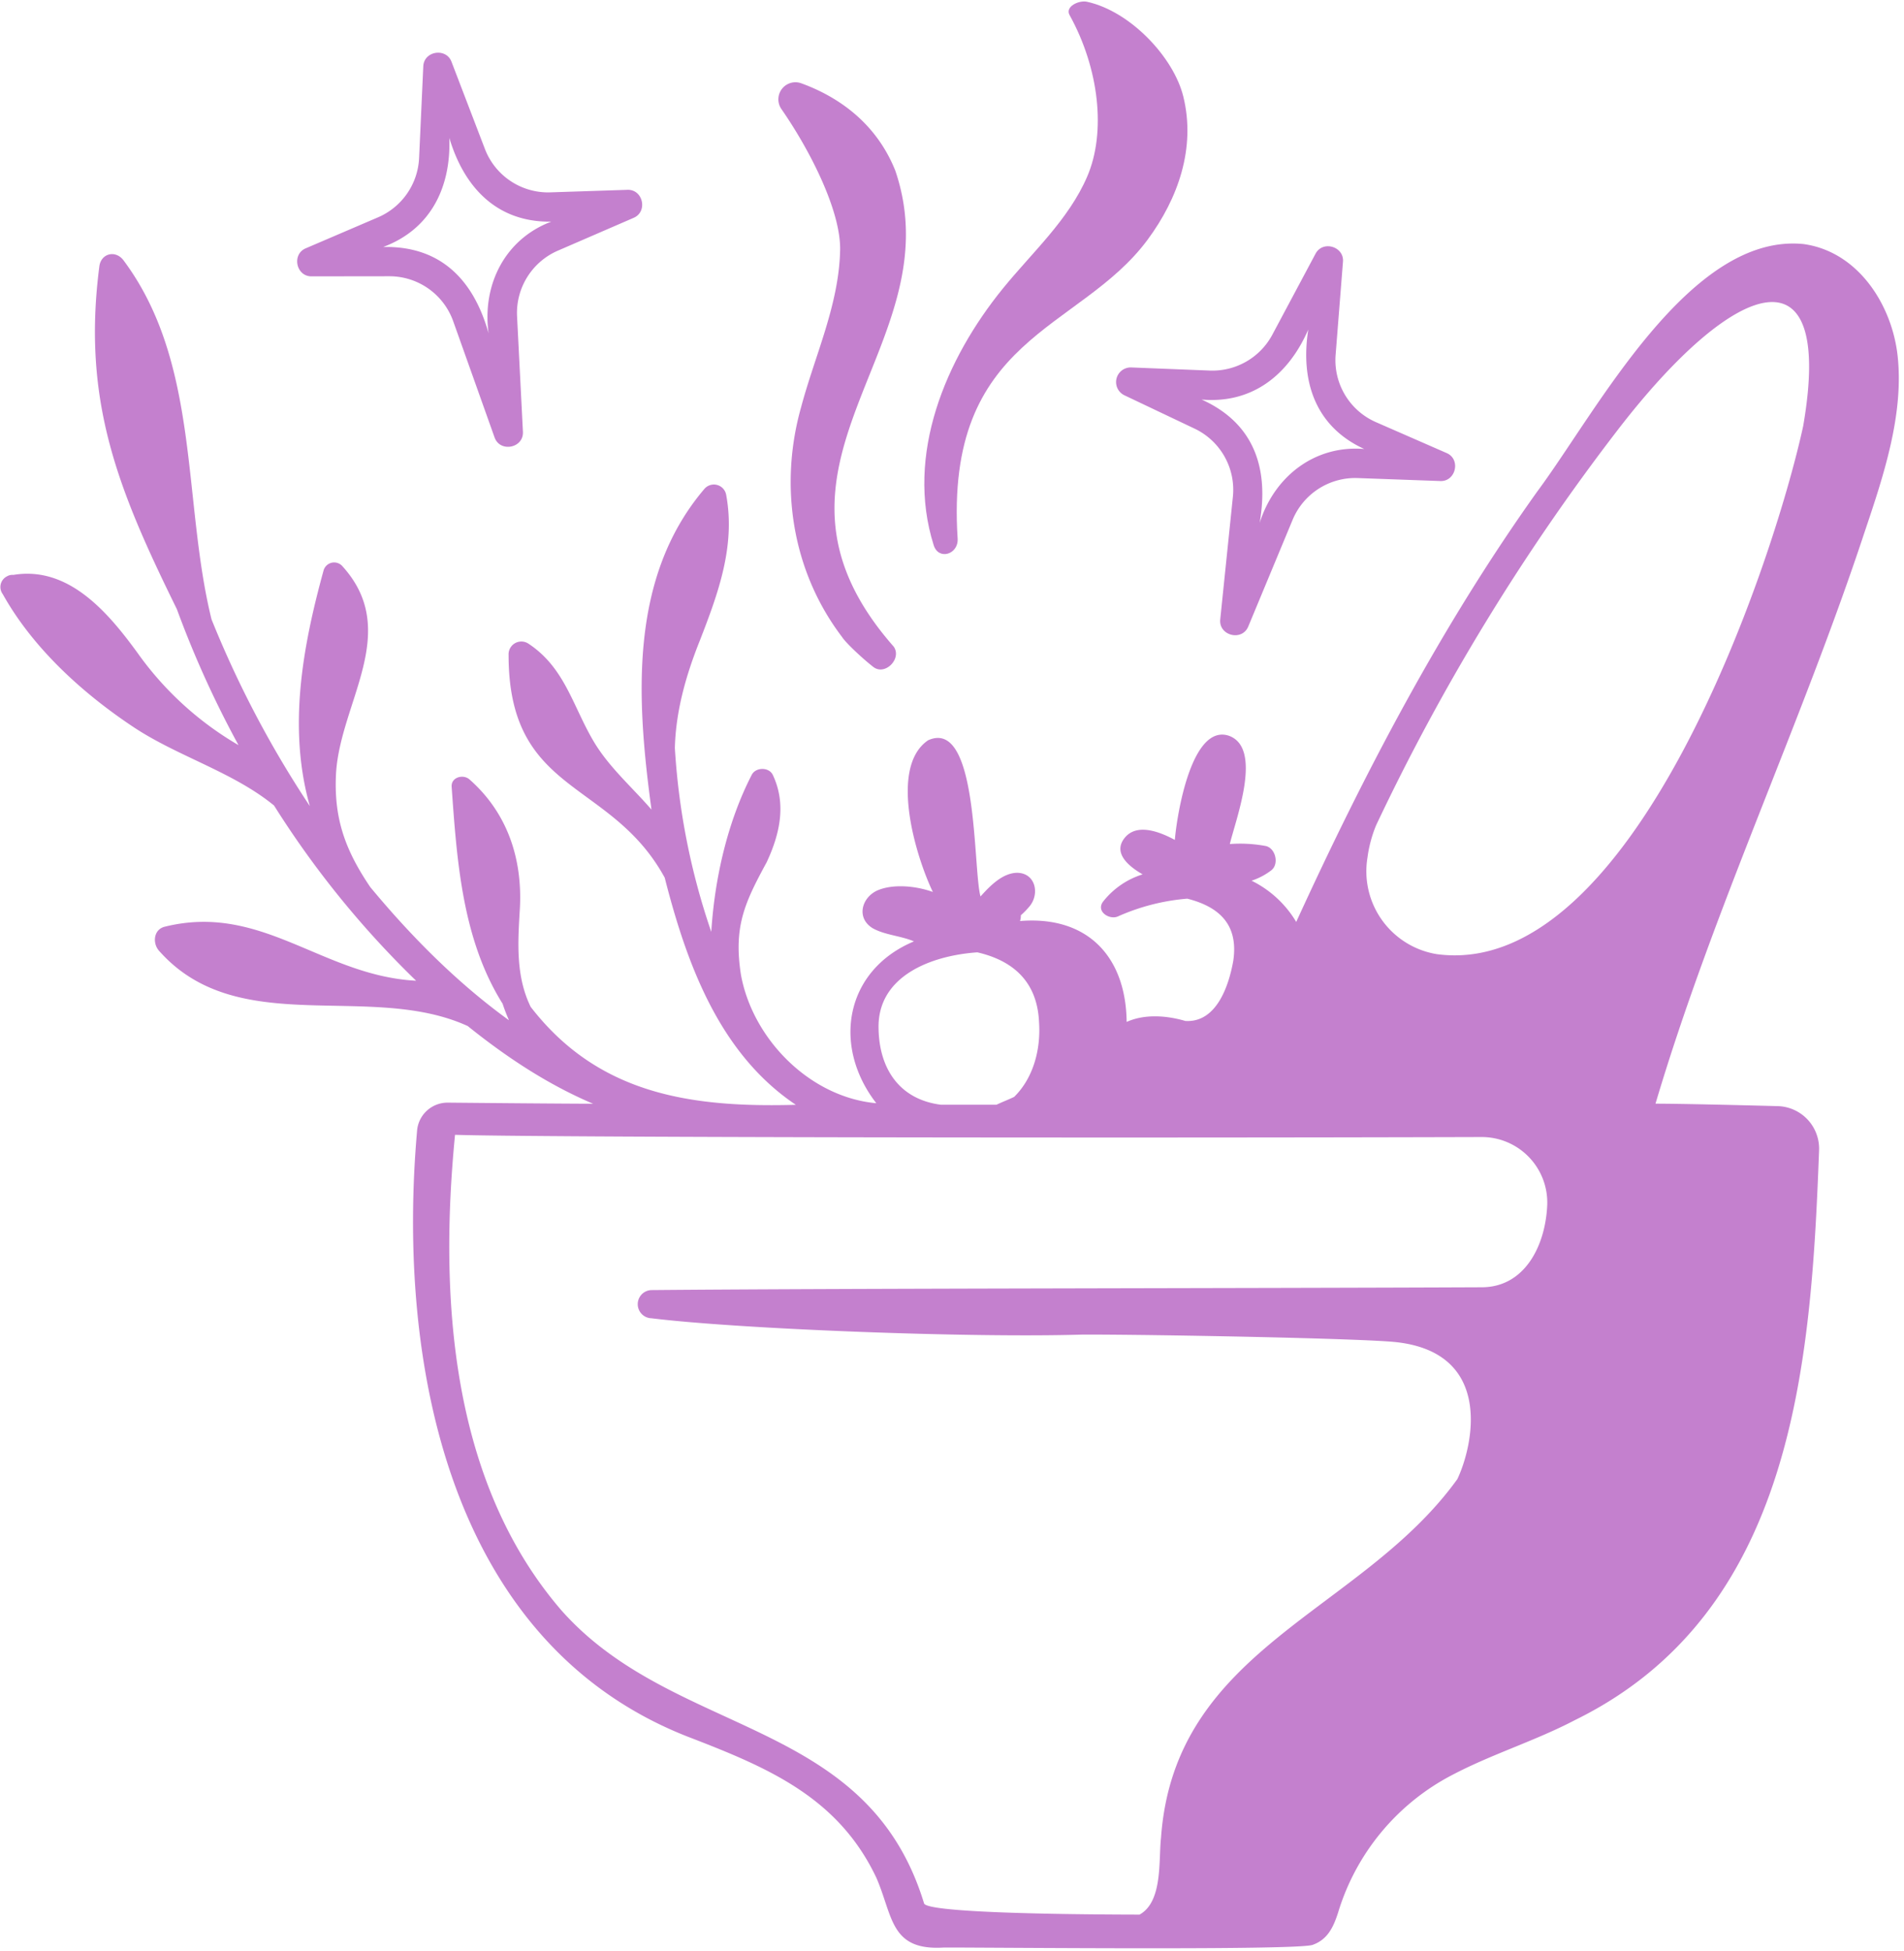 <?xml version="1.0" encoding="UTF-8" standalone="no"?><svg xmlns="http://www.w3.org/2000/svg" xmlns:xlink="http://www.w3.org/1999/xlink" fill="#c480ce" height="491.5" preserveAspectRatio="xMidYMid meet" version="1" viewBox="10.7 4.4 479.8 491.5" width="479.8" zoomAndPan="magnify"><g id="change1_1"><path d="M44.384,187.6c11.111,7.376,25.041,11.269,35.377,19.735a237.369,237.369,0,0,0,35.8,44.14c-23.717-1.265-38.81-19.64-63.282-13.629-2.843.647-3.2,4.048-1.582,5.991,19.848,22.6,53.1,7.746,77.869,19.052,9.685,7.78,20.1,14.7,31.588,19.574-8.69-.024-26.778-.186-36.608-.278a7.7,7.7,0,0,0-7.717,6.785c-5.239,58.743,7.886,130.127,69.3,153.374,19.49,7.537,36.9,15.052,46.4,35.089,4.247,9.722,3.415,18.469,17.063,17.6,13.006-.021,88.889.746,92.88-.668,3.8-1.346,5.245-4.508,6.4-8.06a57.987,57.987,0,0,1,28.918-34.817c9.987-5.238,20.855-8.54,30.848-13.781,55.216-27.12,59.454-90.057,61.457-143.439a10.72,10.72,0,0,0-10.431-11.207c-10.014-.264-24.286-.609-30.786-.616,14.6-49.112,36.7-95.568,52.763-144.215,4.743-14.071,9.818-29.383,8.266-44.039-1.37-12.934-9.948-26.41-23.718-28.305-28.779-2.9-52.115,42.2-67.12,62.357-24.15,33.861-43.442,70.673-60.727,108.416a26.9,26.9,0,0,0-11.255-10.389,16.7,16.7,0,0,0,5-2.637c2.035-1.613,1-5.775-1.62-6.135a34.989,34.989,0,0,0-8.855-.462c1.516-6.334,8.43-24.3-.327-27.311-9.355-2.932-13.011,19.988-13.532,26.273-4.506-2.45-9.806-4.042-12.641-.514-2.87,3.573.447,6.841,4.518,9.193a20.408,20.408,0,0,0-9.966,6.875c-1.832,2.481,1.574,4.644,3.728,3.728a53.616,53.616,0,0,1,17.5-4.483c8.311,2.116,12.894,6.737,11.591,15.626-1.139,6.45-4.28,15.669-12.077,15.185-4.951-1.448-10.41-1.74-14.793.242-.195-16.568-9.975-26.8-26.869-25.418a4.159,4.159,0,0,0,.2-1.448,20.07,20.07,0,0,0,2.243-2.311c2.559-3.147,1.447-8.394-3.248-8.393-3.69.095-6.837,3.386-9.155,5.961-1.942-6.946-.471-45.126-13.217-39.34-9.888,6.738-3.158,29.111,1.207,38.207-4.712-1.675-10.1-1.936-13.7-.5-4.156,1.654-5.782,6.971-1.474,9.629,3.1,1.75,7.129,1.9,10.41,3.324-17.324,7.236-20.734,26.253-9.486,40.77C214.7,280.809,200.3,266.064,197.4,249.88c-1.847-12.033.913-17.982,6.5-28.26,3.314-7.087,5.017-14.652,1.547-21.99-.966-2.041-4.347-1.99-5.327,0-6.045,11.739-9.329,25.934-10.181,39.533a174.748,174.748,0,0,1-9.178-46.336c.241-9.387,2.846-18.445,6.316-27.109,4.612-11.863,9.006-23.8,6.609-36.689a3.145,3.145,0,0,0-5.473-1.47c-19.148,22.468-17.083,53.224-13.34,80.805-4.9-5.669-10.708-10.675-14.568-17.178-5.283-8.9-7.24-18.54-16.423-24.618a3.222,3.222,0,0,0-5.021,2.829c0,35.389,25.683,31.133,39.344,56.115,5.5,21.553,13.715,44.264,33.042,57.219-26.259.722-49.712-2.536-66.827-24.686-3.8-7.813-3.222-16.334-2.716-24.749.687-12.523-3.125-24.113-12.7-32.541-1.572-1.383-4.666-.574-4.492,1.861,1.323,18.626,2.671,38.438,12.843,54.649.457,1.383.977,2.749,1.569,4.078l-.04.033c-13.049-9.442-24.663-21.174-34.881-33.5-6.3-9.3-9.226-17.311-8.625-28.646,1.07-18.017,16.644-35.85,1.456-52.351a2.77,2.77,0,0,0-4.59,1.213c-5.3,19.3-9.044,39.7-3.465,59.386A261.426,261.426,0,0,1,64,160.422c-7.371-29.941-2.8-64.538-22.212-90.487-2.016-2.61-5.683-1.7-6.063,1.642-4.408,34.118,4.886,56.467,19.55,86.3a254.519,254.519,0,0,0,15.527,34.24l0,0a81.386,81.386,0,0,1-25.458-23.253c-7.39-10.144-17.354-21.948-31.284-19.63a2.637,2.637,0,0,0-1.573.347,3.008,3.008,0,0,0-1.079,4.516C19,167.7,31.537,179.073,44.384,187.6ZM355.293,220.48a32.26,32.26,0,0,1,2.191-8.187,545.333,545.333,0,0,1,61.02-99.766c29.438-38.148,54.573-46.768,46.582-.745-7.708,35.267-42.906,139.665-92.321,132.991A21.151,21.151,0,0,1,355.293,220.48Zm-98.3,23.84c9.287,2.145,15.111,7.636,15.541,17.6.463,6.786-1.392,14.022-6.274,18.815-1.4.679-2.89,1.236-4.447,1.973l-14,.007c-10.492-1.344-15.567-9.1-15.721-19.254C231.8,250.319,245.271,245.128,256.99,244.32Zm126.948,46.528A16.517,16.517,0,0,1,400.6,307.86c-.386,10.106-5.523,20.858-16.563,20.836-59.1.261-160.6.268-209.162.711a3.551,3.551,0,0,0,0,7.1c21.9,2.7,80.1,4.986,108.658,4.109,17.912-.036,70.737.963,79.117,1.917,24.618,2.8,19.208,26.316,15.292,34.5-24.261,33.664-71.23,42.376-74.665,90.3-.653,5.65.506,16.15-5.425,19.411-25.206-.046-53.259-.688-54.28-2.788-14.334-47.146-62.816-41.636-91.388-73.854-27.985-32.433-30.813-78.975-26.818-119.813C144.5,290.939,291.32,291.126,383.938,290.848Z" fill="inherit"/></g><g id="change1_2"><path d="M236.309,47.375c-5.115-12.755-15.388-18.97-23.677-21.986a4.3,4.3,0,0,0-5.042,6.452c7.523,10.845,15,25.894,14.817,35.535-.264,13.725-6.323,26.48-9.813,39.542-5.606,19.763-2.353,41.333,10.3,57.954.973,1.534,5.343,5.593,7.9,7.564,2.923,2.251,7.235-2.083,5.125-5.126C195.566,121.462,251.472,91.865,236.309,47.375Z" fill="inherit"/></g><g id="change1_3"><path d="M299.872,64.816c7.736-10.431,12.213-23.2,9.007-36.138-2.438-9.843-13.3-21.423-24.252-23.832-2.027-.446-5.591,1.192-4.4,3.349,7.47,13.488,9.24,29.559,4.444,40.684C279.963,59.81,270.782,68.017,263.406,77.1c-14.4,17.723-24.616,41.85-17.42,64.649,1.232,3.9,6.289,2.3,6.033-1.664C248.722,89,282.662,88.019,299.872,64.816Z" fill="inherit"/></g><g id="change1_4"><path d="M151.231,67.57l19.111-8.276c3.668-1.53,2.419-7.26-1.587-7.071l-19.395.636A17.04,17.04,0,0,1,132.9,41.936L124.493,20c-1.343-3.661-7-2.787-7.129,1.152l-1.055,23.107a17.121,17.121,0,0,1-10.3,14.872L87.784,66.942c-3.638,1.493-2.484,7.143,1.458,7.078l19.6-.025A17.055,17.055,0,0,1,124.9,85.31l10.415,29.248c1.352,3.925,7.411,2.758,7.158-1.425l-1.478-29.075A17.1,17.1,0,0,1,151.231,67.57ZM133.828,88.4c-3.726-13.375-12.012-22.1-26.575-21.775,12.071-4.5,17.12-15.142,16.675-27.488,3.715,12.47,11.994,21.309,25.686,21.1C137.876,64.669,132.143,76.246,133.828,88.4Z" fill="inherit"/></g><g id="change1_5"><path d="M318.2,160.4c-.468,4.126,5.5,5.679,7.075,1.794l11.176-26.882a17.1,17.1,0,0,1,16.336-10.478l20.812.751c3.97.2,5.308-5.512,1.61-7.065l-17.782-7.771a17.039,17.039,0,0,1-10.157-16.942l1.85-23.423c.363-3.882-5.12-5.527-6.931-2.028L331.3,88.763A17.122,17.122,0,0,1,315.6,97.758l-19.816-.788a3.688,3.688,0,0,0-1.73,7.016l17.7,8.409a17.058,17.058,0,0,1,9.63,17.124Zm-4.7-55.346c12.834,1.13,21.97-6.3,26.88-17.638-2.012,12.855,1.658,24.4,14.109,30.1-12.506-1.044-22.662,6.939-26.368,18.632C330.511,122.47,326.786,111.028,313.5,105.056Z" fill="inherit"/></g></svg>